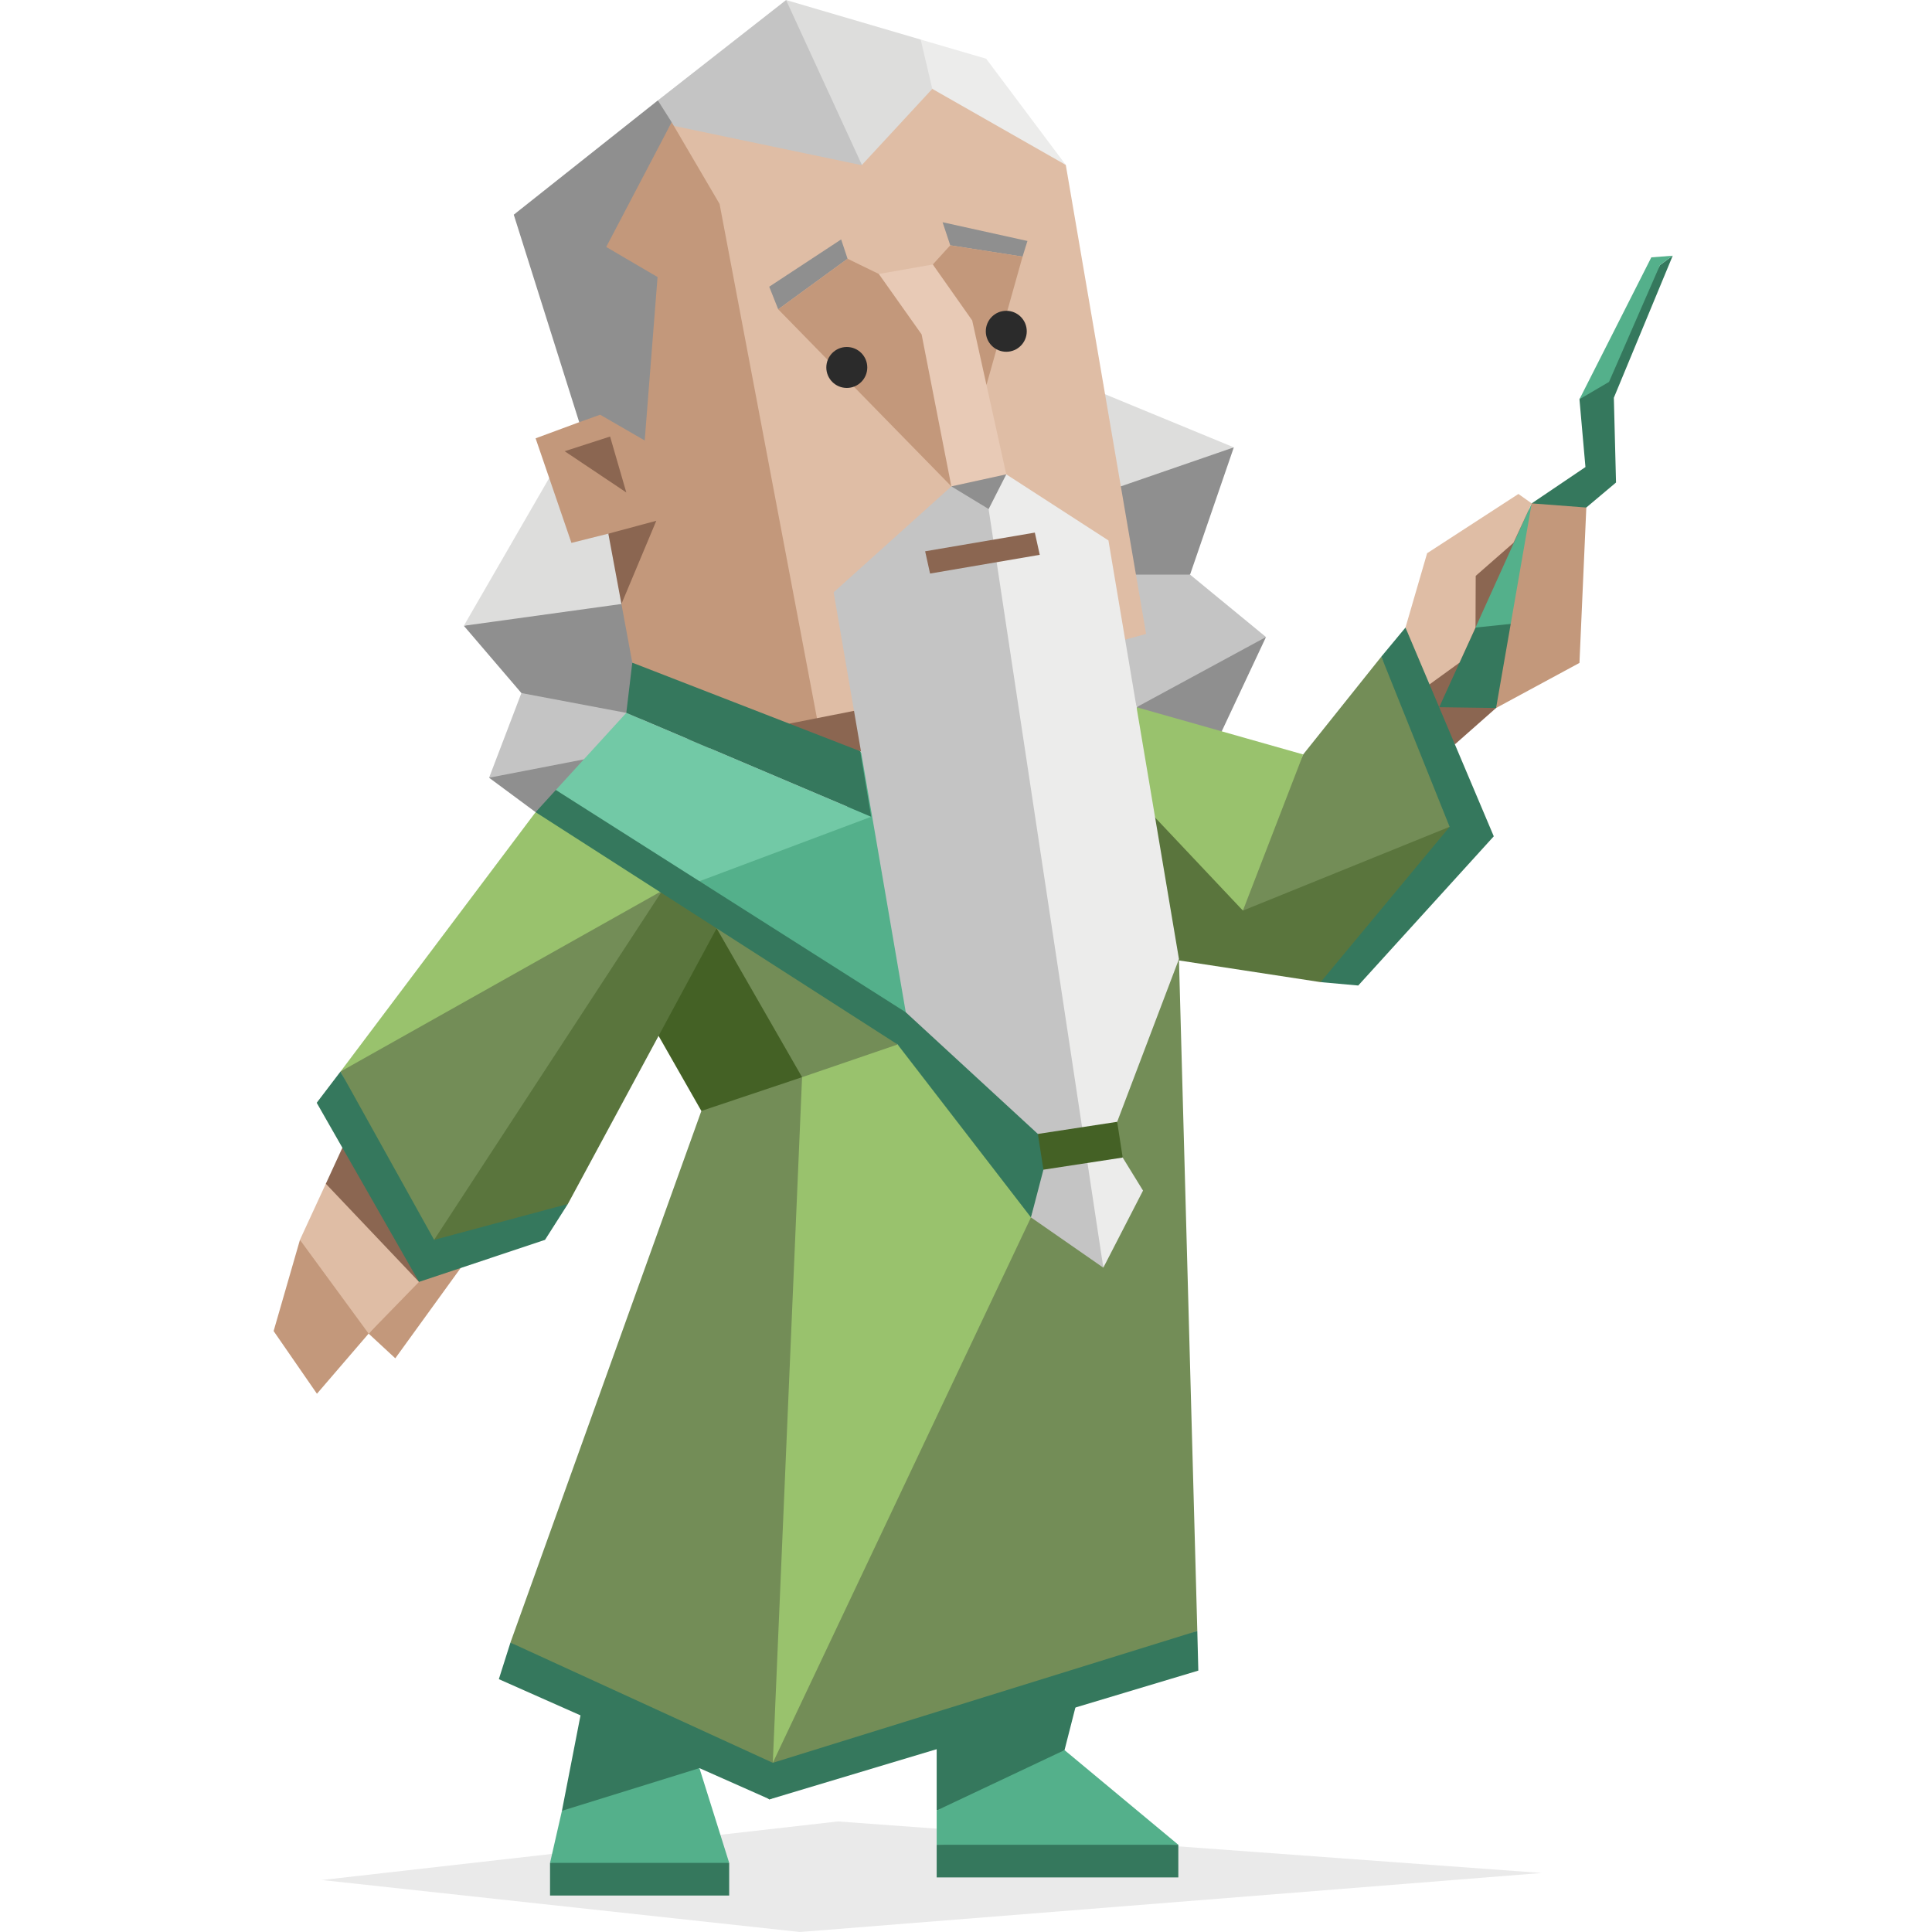 <?xml version="1.0" encoding="utf-8"?>
<svg xmlns="http://www.w3.org/2000/svg" id="illustration" viewBox="0 0 400 400">
  <defs>
    <style>.cls-1,.cls-16{fill:#2b2b2b;}.cls-1{opacity:0.1;}.cls-2{fill:#8b6651;}.cls-3{fill:#35785d;}.cls-4{fill:#54b08b;}.cls-5{fill:#dfbda5;}.cls-6{fill:#c3987b;}.cls-7{fill:#738d57;}.cls-8{fill:#446125;}.cls-9{fill:#99c26d;}.cls-10{fill:#5a753d;}.cls-11{fill:#8f8f8f;}.cls-12{fill:#dddddc;}.cls-13{fill:#c4c4c4;}.cls-14{fill:#72c9a6;}.cls-15{fill:#ececeb;}.cls-17{fill:#e8cab6;}</style>
  </defs>
  <title>Advocate (INFJ) personality</title>
  <polygon class="cls-1" points="66.63 389.24 165.61 400 319.18 387.78 173.5 377.11 66.63 389.24"/>
  <polygon class="cls-2" points="301.22 154.11 309.75 146.58 317.12 134.04 316.58 105.39 299.44 122.81 294.39 142.84 301.22 154.11"/>
  <polygon class="cls-3" points="346.32 52.94 343.68 54.89 331.9 75.74 327.01 82.66 328.25 96.7 317.12 104.22 318.79 109.73 311.9 125.75 305.49 129.93 297.97 146.42 309.75 146.58 322.68 109.91 334.58 99.9 334.13 82.35 346.32 52.94"/>
  <polygon class="cls-4" points="313.35 129.11 318.79 109.73 317.12 104.22 305.49 129.93 313.35 129.11"/>
  <polygon class="cls-4" points="343.68 54.89 346.32 52.94 341.89 53.28 327.01 82.66 333.13 79.07 343.68 54.89"/>
  <polygon class="cls-5" points="290.99 129.93 295.47 114.54 314.37 102.27 317.12 104.22 313.35 112.38 305.53 119.23 305.49 129.93 302.17 137.2 294.39 142.84 290.99 129.93"/>
  <polygon class="cls-6" points="328.43 105.08 327.01 137.25 309.75 146.58 317.12 104.22 328.43 105.08"/>
  <polygon class="cls-3" points="193.93 361.17 193.93 374.84 210.81 369.63 220.4 362.34 223.54 350.03 193.93 361.17"/>
  <polygon class="cls-3" points="121.41 348.87 116.34 374.91 130.95 374.84 144.81 366.07 147.92 359.52 121.41 348.87"/>
  <polygon class="cls-4" points="220.4 362.34 193.93 374.84 193.93 381.94 216.38 383.83 243.96 381.94 220.4 362.34"/>
  <rect class="cls-3" height="6.76" width="50.03" x="193.93" y="381.94"/>
  <polygon class="cls-4" points="144.81 366.07 150.97 385.69 133.64 389.07 113.88 385.69 116.34 374.91 144.81 366.07"/>
  <rect class="cls-3" height="6.76" width="37.09" x="113.88" y="385.69"/>
  <polygon class="cls-6" points="90.94 259.26 80.64 271.13 76.32 276.11 81.84 281.22 95.37 262.53 90.94 259.26"/>
  <polygon class="cls-5" points="80.64 240.1 67.46 245.08 62.1 256.7 68.89 272.63 76.32 276.11 76.33 276.1 86.75 265.4 80.64 240.1"/>
  <polygon class="cls-2" points="91.45 258.68 71.89 235.45 67.46 245.08 86.75 265.4 90.94 259.26 91.45 258.68"/>
  <polygon class="cls-6" points="76.32 276.11 62.1 256.7 56.65 275.58 65.62 288.56 76.33 276.1 76.32 276.11"/>
  <polygon class="cls-7" points="147.05 172.4 137.11 170.9 110.89 168.15 145.9 196.4 148.37 204.7 164.35 237.21 185.84 216.25 147.05 172.4"/>
  <polygon class="cls-8" points="133.64 209.71 145.21 230.01 157.33 235.45 166.06 223.02 148.37 192.2 133.64 209.71"/>
  <polygon class="cls-7" points="244.09 198.56 192.45 274.48 166.06 223.02 145.21 230.01 105.68 340.08 159.1 372.41 159.29 372.55 247.89 337.67 244.09 198.56"/>
  <polygon class="cls-9" points="225.45 204.28 207.97 234.81 199.06 226.82 185.84 216.25 166.06 223.02 160 364.97 239 198.07 226.12 202.47 225.45 204.28"/>
  <polygon class="cls-9" points="110.89 168.15 70.5 221.86 119.21 229.28 138.39 182.45 110.89 168.15"/>
  <polygon class="cls-7" points="70.49 221.86 70.5 221.86 89.88 260.76 100.83 256.97 137.11 184.41 70.49 221.86"/>
  <polygon class="cls-10" points="138.39 182.45 89.88 256.7 107.47 255.38 117.57 249.27 148.37 192.2 138.39 182.45"/>
  <polygon class="cls-3" points="86.75 265.4 112.84 256.7 117.57 249.27 89.88 256.7 70.5 221.86 70.49 221.86 65.57 228.32 86.75 265.4"/>
  <polygon class="cls-11" points="255.45 92.62 227.63 97.99 229.49 111.89 232.33 128.76 246.39 118.97 255.45 92.62"/>
  <polygon class="cls-12" points="224.34 79.79 232.04 100.7 255.45 92.62 224.34 79.79"/>
  <polygon class="cls-11" points="235.31 146.42 240.71 150.82 252.13 153.15 262.11 131.89 246.21 137.2 235.31 146.42"/>
  <polygon class="cls-13" points="246.39 118.97 227.63 118.97 235.31 146.42 262.11 131.89 246.39 118.97"/>
  <polygon class="cls-13" points="130.91 137.2 107.95 143.49 101.26 161.02 115.08 163.56 132.72 148.6 130.91 137.2"/>
  <polygon class="cls-11" points="127.94 121.18 96.03 129.56 107.95 143.49 129.67 147.59 135.99 137.2 127.94 121.18"/>
  <polygon class="cls-12" points="128.03 98.21 121.72 99.57 116.91 93.42 96.03 129.56 128.66 125.05 128.03 98.21"/>
  <polygon class="cls-11" points="146.08 152.34 101.26 161.02 110.89 168.15 149.35 161.86 146.08 152.34"/>
  <polygon class="cls-11" points="228.34 79.52 228.4 79.79 228.37 79.52 228.34 79.52"/>
  <polygon class="cls-7" points="304.85 174.11 285.99 135.95 269.81 156.2 251.79 193.74 304.85 174.11"/>
  <polygon class="cls-9" points="235.31 146.42 233 168.51 257.33 188.53 269.81 156.2 235.31 146.42"/>
  <polygon class="cls-10" points="239 198.07 273.42 203.34 294.39 188.53 300.13 171.18 257.33 188.53 239 169.1 209.66 138.78 239 198.07"/>
  <polygon class="cls-3" points="290.99 129.93 285.99 135.95 300.13 171.18 273.42 203.34 281.21 204.04 309.27 173.15 290.99 129.93"/>
  <polygon class="cls-7" points="226.12 202.47 239 198.07 232.58 185 226.12 202.47"/>
  <polygon class="cls-4" points="185.84 216.25 187.52 217.31 185.84 216.25 185.84 216.25"/>
  <polygon class="cls-4" points="185.84 216.25 185.84 216.25 137.11 185.34 137.11 185.34 185.84 216.25"/>
  <polygon class="cls-3" points="227.98 185.24 221.48 202.81 220.86 204.27 226.12 202.47 232.58 185 230.12 179.98 227.98 185.24"/>
  <polygon class="cls-4" points="178.1 155.53 174.89 169.1 144.81 182.45 190.49 214.18 190.76 214.57 220.86 204.27 178.1 155.53"/>
  <polygon class="cls-14" points="136.69 180.06 144.81 182.45 180.37 169.1 129.67 147.59 115.08 163.56 136.69 180.06"/>
  <polygon class="cls-3" points="207.97 134.86 207.91 134.74 207.7 134.88 207.97 134.86"/>
  <polygon class="cls-3" points="187.53 209.58 115.08 163.56 110.89 168.15 185.84 216.25 213.45 252.05 228.5 204.28 187.53 209.58"/>
  <polygon class="cls-3" points="178.1 155.53 161.47 144.17 130.91 137.2 129.67 147.59 180.37 169.1 178.1 155.53"/>
  <polygon class="cls-5" points="237.29 131.25 220.66 34.15 193.02 12.86 175.48 27.69 139.06 25.3 132.72 31.07 145.9 56.8 168.54 150.1 201.85 140.91 237.29 131.25"/>
  <polygon class="cls-15" points="193.02 18.4 220.66 34.15 204.18 12.16 190.62 8.19 187.77 12.86 193.02 18.4"/>
  <polygon class="cls-12" points="190.62 8.19 162.75 0.01 163.41 20.79 178.45 34.15 193.02 18.4 190.62 8.19"/>
  <polygon class="cls-13" points="136.2 20.79 136.5 24.05 138.75 25.9 178.4 34.2 178.45 34.15 162.75 0.01 136.2 20.79"/>
  <polygon class="cls-11" points="174.15 49.57 175.48 53.57 161.12 64.04 159.26 59.36 174.15 49.57"/>
  <polygon class="cls-11" points="195.15 46.01 196.74 50.79 211.71 53.13 212.72 49.89 195.15 46.01"/>
  <polygon class="cls-6" points="161.12 64.04 196.97 100.7 195.14 69.47 181.95 56.72 193.13 54.76 198.89 70.83 204.24 79.7 211.71 53.13 196.74 50.79 193.13 54.76 181.95 56.72 175.48 53.57 161.12 64.04"/>
  <polygon class="cls-6" points="148.98 42.22 139.06 25.3 122.71 53.13 130.92 62.61 132.72 87.56 125.31 79.24 119.92 87.41 110.89 90.75 118.31 112.4 125.95 110.49 130.92 111.49 128.66 125.05 130.91 137.2 163.41 149.82 169.43 150.23 148.98 42.22"/>
  <polygon class="cls-2" points="125.95 110.49 128.66 125.05 135.88 107.82 125.95 110.49"/>
  <polygon class="cls-2" points="185 145.56 163.41 149.82 179.82 156.2 185 145.56"/>
  <polygon class="cls-2" points="116.91 93.42 129.67 101.96 126.31 90.38 116.91 93.42"/>
  <polygon class="cls-3" points="160 364.97 105.68 340.08 103.28 347.65 159.1 372.41 159.29 372.55 248.1 345.88 247.89 337.67 160 364.97"/>
  <polygon class="cls-13" points="196.97 100.7 172.6 122.63 187.53 209.58 214.88 234.77 216.98 238.48 216.03 242.17 213.45 252.05 228.43 262.46 218.44 156.2 204.21 102.27 196.97 100.7"/>
  <polygon class="cls-15" points="231.3 232.26 244.09 198.56 229.49 111.89 208.34 98.21 204.21 102.27 228.43 262.46 236.65 246.5 232.44 239.66 230.12 236.28 231.3 232.26"/>
  <polygon class="cls-8" points="232.44 239.66 216.03 242.17 214.88 234.77 231.3 232.26 232.44 239.66"/>
  <polygon class="cls-2" points="215.27 114.87 192.56 118.75 191.54 114.14 214.25 110.27 215.27 114.87"/>
  <circle class="cls-16" cx="175.32" cy="76.08" r="4.24"/>
  <circle class="cls-16" cx="208.34" cy="68.59" r="4.24"/>
  <polygon class="cls-17" points="193.13 54.76 201.28 66.34 208.34 98.21 196.97 100.7 190.81 69.23 181.95 56.72 193.13 54.76"/>
  <polygon class="cls-11" points="106.37 44.45 119.92 87.41 124.25 85.86 133.48 91.2 136.14 57.36 125.51 51.13 139.06 25.3 136.2 20.79 106.37 44.45"/>
  <polygon class="cls-11" points="208.34 98.21 196.97 100.7 204.69 105.39 208.34 98.21"/>
</svg>